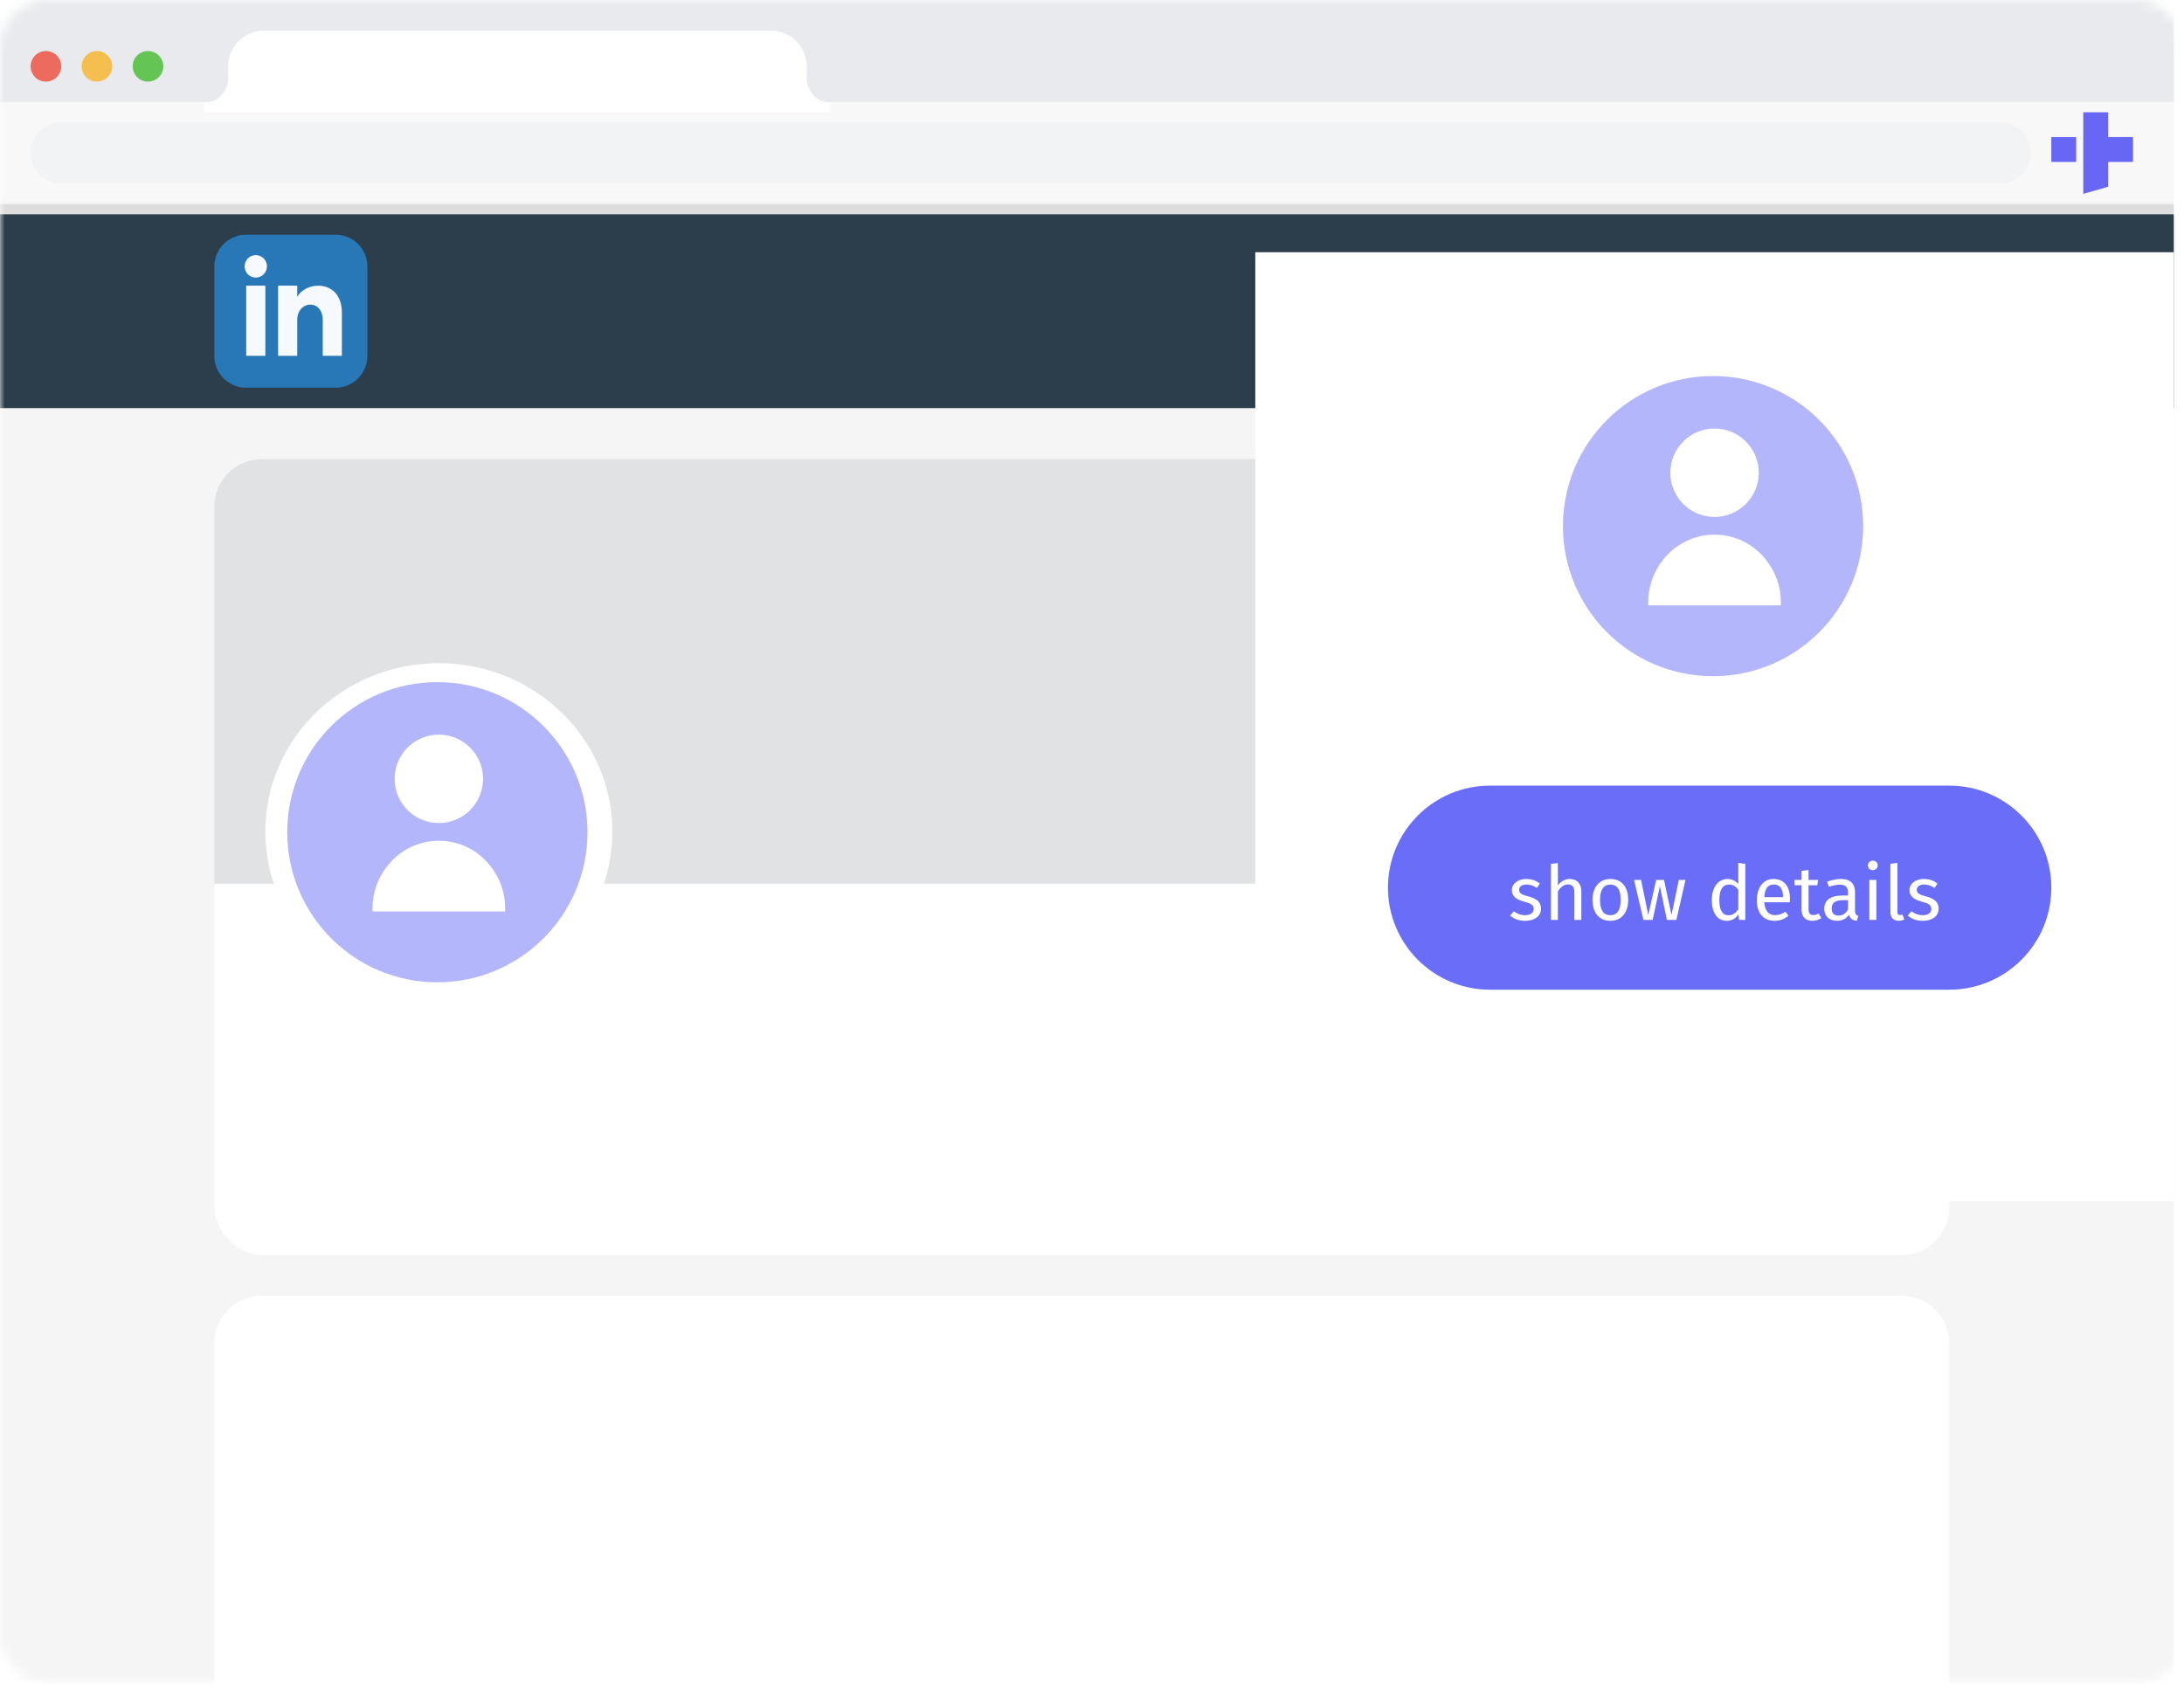 <?xml version="1.0" encoding="UTF-8"?> <svg xmlns="http://www.w3.org/2000/svg" width="230" height="178" viewBox="0 0 230 178" fill="none"> <mask id="mask0" maskUnits="userSpaceOnUse" x="0" y="-1" width="230" height="179"> <rect y="-0" width="230" height="177.336" rx="5" fill="white"></rect> </mask> <g mask="url(#mask0)"> <rect x="-1.075" y="-0" width="230" height="177.336" fill="#F5F5F5"></rect> <rect x="22.57" y="48.364" width="182.71" height="83.832" rx="5" fill="white"></rect> <path d="M22.57 141.495C22.57 138.734 24.808 136.495 27.57 136.495H200.28C203.041 136.495 205.28 138.734 205.28 141.495V177.336H22.57V141.495Z" fill="white"></path> <g opacity="0.15"> <path d="M22.57 53.364C22.57 50.603 24.808 48.364 27.57 48.364H200.28C203.041 48.364 205.28 50.603 205.28 53.364V93.084H22.57V53.364Z" fill="#2C3E4C"></path> </g> <ellipse cx="46.215" cy="87.593" rx="18.271" ry="17.734" fill="white"></ellipse> <g opacity="0.5"> <circle cx="46.059" cy="87.663" r="15.81" fill="#6A6DF7"></circle> <mask id="mask1" maskUnits="userSpaceOnUse" x="30" y="71" width="32" height="33"> <circle cx="45.903" cy="87.663" r="15.81" fill="white"></circle> </mask> <g mask="url(#mask1)"> <circle cx="46.215" cy="82.04" r="4.657" fill="white"></circle> <path d="M40.868 91.123L40.795 91.214C39.781 92.476 39.228 94.045 39.228 95.663V96.012H53.2V95.663C53.2 94.045 52.648 92.476 51.634 91.214L51.561 91.123C50.259 89.503 48.293 88.561 46.215 88.561C44.136 88.561 42.17 89.503 40.868 91.123Z" fill="white"></path> </g> </g> <rect x="-1.075" y="21.495" width="230" height="1.075" fill="#DDDDDD"></rect> <rect x="-1.075" y="22.57" width="230" height="20.421" fill="#2C3E4C"></rect> <rect x="24.182" y="26.332" width="12.897" height="12.897" fill="#F6F9FE"></rect> <path d="M35.332 24.72H25.928C24.073 24.72 22.57 26.224 22.57 28.078V37.482C22.57 39.337 24.073 40.841 25.928 40.841H35.332C37.188 40.841 38.691 39.337 38.691 37.482V28.078C38.691 26.224 37.188 24.72 35.332 24.72ZM27.943 37.482H25.928V30.093H27.943V37.482ZM26.936 29.242C26.287 29.242 25.76 28.711 25.76 28.057C25.76 27.402 26.287 26.872 26.936 26.872C27.585 26.872 28.111 27.402 28.111 28.057C28.111 28.711 27.585 29.242 26.936 29.242ZM36.004 37.482H33.989V33.718C33.989 31.456 31.302 31.627 31.302 33.718V37.482H29.287V30.093H31.302V31.279C32.24 29.542 36.004 29.414 36.004 32.942V37.482Z" fill="#2878B7"></path> <rect x="-1.075" y="-0" width="230" height="10.748" fill="#E8EAED"></rect> <g filter="url(#filter0_i)"> <path fill-rule="evenodd" clip-rule="evenodd" d="M4.836 8.598C5.726 8.598 6.448 7.876 6.448 6.986C6.448 6.095 5.726 5.374 4.836 5.374C3.946 5.374 3.224 6.095 3.224 6.986C3.224 7.876 3.946 8.598 4.836 8.598Z" fill="#EC6A5E"></path> </g> <g filter="url(#filter1_i)"> <path fill-rule="evenodd" clip-rule="evenodd" d="M10.21 8.598C11.1 8.598 11.822 7.876 11.822 6.986C11.822 6.095 11.1 5.374 10.21 5.374C9.32 5.374 8.598 6.095 8.598 6.986C8.598 7.876 9.32 8.598 10.21 8.598Z" fill="#F5BF4F"></path> </g> <g filter="url(#filter2_i)"> <path fill-rule="evenodd" clip-rule="evenodd" d="M15.584 8.598C16.474 8.598 17.196 7.876 17.196 6.986C17.196 6.095 16.474 5.374 15.584 5.374C14.693 5.374 13.971 6.095 13.971 6.986C13.971 7.876 14.693 8.598 15.584 8.598Z" fill="#64C554"></path> </g> <rect opacity="0.3" x="-1.075" y="10.748" width="230" height="10.441" fill="white"></rect> <path d="M24.023 7.017V8.282C24.023 9.679 22.891 10.811 21.495 10.811V11.822H87.498V10.811C86.101 10.811 84.969 9.679 84.969 8.282V7.018C84.969 4.923 83.271 3.224 81.176 3.224H27.817C25.722 3.224 24.023 4.923 24.023 7.017Z" fill="white"></path> <path d="M3.224 16.121C3.224 14.341 4.668 12.897 6.448 12.897H210.654C212.435 12.897 213.878 14.341 213.878 16.121C213.878 17.902 212.435 19.346 210.654 19.346H6.448C4.668 19.346 3.224 17.902 3.224 16.121Z" fill="#F1F3F4"></path> <path d="M224.626 14.439H222.009V11.822H219.392V20.42L222.009 19.673V17.056H224.626V14.439Z" fill="#6766F5"></path> <rect x="216.027" y="14.439" width="2.617" height="2.617" fill="#6766F5"></rect> <g filter="url(#filter3_d)"> <rect x="132.196" y="22.57" width="96.729" height="99.953" fill="white"></rect> </g> <path d="M146.168 93.505C146.168 87.569 150.98 82.757 156.916 82.757H205.281C211.216 82.757 216.028 87.569 216.028 93.505C216.028 99.44 211.216 104.252 205.281 104.252H156.916C150.98 104.252 146.168 99.44 146.168 93.505Z" fill="#6A6DF7"></path> <path d="M160.735 92.589C159.863 92.589 159.215 93.077 159.215 93.749C159.215 94.341 159.575 94.733 160.487 94.973C161.303 95.189 161.511 95.349 161.511 95.765C161.511 96.165 161.159 96.405 160.607 96.405C160.151 96.405 159.759 96.253 159.423 95.997L159.031 96.445C159.399 96.765 159.911 96.997 160.623 96.997C161.479 96.997 162.287 96.597 162.287 95.717C162.287 94.981 161.775 94.629 160.887 94.405C160.207 94.229 159.983 94.069 159.983 93.725C159.983 93.389 160.279 93.173 160.759 93.173C161.151 93.173 161.479 93.293 161.855 93.533L162.167 93.069C161.767 92.765 161.327 92.589 160.735 92.589ZM165.309 92.589C164.781 92.589 164.365 92.853 164.061 93.269V90.917L163.325 90.997V96.901H164.061V93.901C164.341 93.461 164.669 93.165 165.125 93.165C165.525 93.165 165.797 93.349 165.797 93.981V96.901H166.533V93.877C166.533 93.085 166.077 92.589 165.309 92.589ZM169.597 92.589C168.397 92.589 167.709 93.493 167.709 94.797C167.709 96.133 168.389 96.997 169.589 96.997C170.781 96.997 171.469 96.093 171.469 94.789C171.469 93.453 170.797 92.589 169.597 92.589ZM169.597 93.181C170.293 93.181 170.677 93.693 170.677 94.789C170.677 95.893 170.293 96.405 169.589 96.405C168.885 96.405 168.501 95.893 168.501 94.797C168.501 93.693 168.893 93.181 169.597 93.181ZM177.501 92.685H176.797L176.029 96.389L175.237 92.685H174.413L173.581 96.389L172.821 92.685H172.085L173.069 96.901H174.045L174.805 93.349L175.541 96.901H176.541L177.501 92.685ZM183.064 90.901V93.109C182.784 92.813 182.424 92.589 181.928 92.589C180.896 92.589 180.272 93.525 180.272 94.813C180.272 96.125 180.84 96.997 181.864 96.997C182.384 96.997 182.808 96.741 183.08 96.317L183.152 96.901H183.8V90.989L183.064 90.901ZM182.024 96.413C181.416 96.413 181.064 95.909 181.064 94.797C181.064 93.701 181.456 93.173 182.088 93.173C182.504 93.173 182.8 93.389 183.064 93.725V95.789C182.784 96.181 182.496 96.413 182.024 96.413ZM188.501 94.669C188.501 93.381 187.901 92.589 186.765 92.589C185.677 92.589 185.013 93.525 185.013 94.837C185.013 96.173 185.701 96.997 186.877 96.997C187.461 96.997 187.933 96.797 188.349 96.469L188.029 96.029C187.661 96.285 187.349 96.397 186.933 96.397C186.325 96.397 185.869 96.021 185.797 95.045H188.485C188.493 94.949 188.501 94.813 188.501 94.669ZM187.773 94.501H185.797C185.853 93.565 186.221 93.173 186.781 93.173C187.445 93.173 187.773 93.629 187.773 94.453V94.501ZM191.525 96.221C191.317 96.333 191.149 96.389 190.965 96.389C190.597 96.389 190.461 96.189 190.461 95.765V93.253H191.381L191.461 92.685H190.461V91.645L189.725 91.733V92.685H188.989V93.253H189.725V95.797C189.725 96.581 190.149 96.997 190.861 96.997C191.221 96.997 191.525 96.901 191.805 96.709L191.525 96.221ZM195.353 95.917V93.989C195.353 93.109 194.889 92.589 193.873 92.589C193.401 92.589 192.937 92.685 192.417 92.877L192.601 93.413C193.033 93.269 193.425 93.189 193.737 93.189C194.321 93.189 194.617 93.413 194.617 94.021V94.333H193.969C192.793 94.333 192.113 94.821 192.113 95.725C192.113 96.477 192.617 96.997 193.457 96.997C193.969 96.997 194.417 96.805 194.713 96.365C194.841 96.781 195.113 96.949 195.537 96.997L195.705 96.485C195.489 96.405 195.353 96.285 195.353 95.917ZM193.625 96.445C193.145 96.445 192.897 96.181 192.897 95.685C192.897 95.109 193.289 94.821 194.065 94.821H194.617V95.789C194.377 96.229 194.057 96.445 193.625 96.445ZM197.224 90.661C196.92 90.661 196.712 90.877 196.712 91.165C196.712 91.445 196.92 91.661 197.224 91.661C197.536 91.661 197.744 91.445 197.744 91.165C197.744 90.877 197.536 90.661 197.224 90.661ZM197.6 92.685H196.864V96.901H197.6V92.685ZM199.962 96.997C200.178 96.997 200.386 96.941 200.546 96.853L200.354 96.341C200.274 96.373 200.186 96.389 200.082 96.389C199.89 96.389 199.818 96.277 199.818 96.053V90.901L199.082 90.989V96.069C199.082 96.669 199.426 96.997 199.962 96.997ZM202.61 92.589C201.738 92.589 201.09 93.077 201.09 93.749C201.09 94.341 201.45 94.733 202.362 94.973C203.178 95.189 203.386 95.349 203.386 95.765C203.386 96.165 203.034 96.405 202.482 96.405C202.026 96.405 201.634 96.253 201.298 95.997L200.906 96.445C201.274 96.765 201.786 96.997 202.498 96.997C203.354 96.997 204.162 96.597 204.162 95.717C204.162 94.981 203.65 94.629 202.762 94.405C202.082 94.229 201.858 94.069 201.858 93.725C201.858 93.389 202.154 93.173 202.634 93.173C203.026 93.173 203.354 93.293 203.73 93.533L204.042 93.069C203.642 92.765 203.202 92.589 202.61 92.589Z" fill="white"></path> <g opacity="0.5"> <circle cx="180.405" cy="55.42" r="15.81" fill="#6A6DF7"></circle> <mask id="mask2" maskUnits="userSpaceOnUse" x="164" y="39" width="33" height="33"> <circle cx="180.249" cy="55.42" r="15.81" fill="white"></circle> </mask> <g mask="url(#mask2)"> <circle cx="180.562" cy="49.797" r="4.657" fill="white"></circle> <path d="M175.215 58.88L175.142 58.971C174.128 60.233 173.575 61.802 173.575 63.42V63.769H187.547V63.42C187.547 61.802 186.995 60.233 185.981 58.971L185.908 58.88C184.606 57.26 182.64 56.318 180.561 56.318C178.483 56.318 176.517 57.26 175.215 58.88Z" fill="white"></path> </g> </g> </g> <defs> <filter id="filter0_i" x="3.224" y="5.374" width="3.224" height="3.224" filterUnits="userSpaceOnUse" color-interpolation-filters="sRGB"> <feFlood flood-opacity="0" result="BackgroundImageFix"></feFlood> <feBlend mode="normal" in="SourceGraphic" in2="BackgroundImageFix" result="shape"></feBlend> <feColorMatrix in="SourceAlpha" type="matrix" values="0 0 0 0 0 0 0 0 0 0 0 0 0 0 0 0 0 0 127 0" result="hardAlpha"></feColorMatrix> <feOffset></feOffset> <feGaussianBlur stdDeviation="3"></feGaussianBlur> <feComposite in2="hardAlpha" operator="arithmetic" k2="-1" k3="1"></feComposite> <feColorMatrix type="matrix" values="0 0 0 0 0.925 0 0 0 0 0.427 0 0 0 0 0.384 0 0 0 1 0"></feColorMatrix> <feBlend mode="normal" in2="shape" result="effect1_innerShadow"></feBlend> </filter> <filter id="filter1_i" x="8.598" y="5.374" width="3.224" height="3.224" filterUnits="userSpaceOnUse" color-interpolation-filters="sRGB"> <feFlood flood-opacity="0" result="BackgroundImageFix"></feFlood> <feBlend mode="normal" in="SourceGraphic" in2="BackgroundImageFix" result="shape"></feBlend> <feColorMatrix in="SourceAlpha" type="matrix" values="0 0 0 0 0 0 0 0 0 0 0 0 0 0 0 0 0 0 127 0" result="hardAlpha"></feColorMatrix> <feOffset></feOffset> <feGaussianBlur stdDeviation="3"></feGaussianBlur> <feComposite in2="hardAlpha" operator="arithmetic" k2="-1" k3="1"></feComposite> <feColorMatrix type="matrix" values="0 0 0 0 0.961 0 0 0 0 0.769 0 0 0 0 0.318 0 0 0 1 0"></feColorMatrix> <feBlend mode="normal" in2="shape" result="effect1_innerShadow"></feBlend> </filter> <filter id="filter2_i" x="13.971" y="5.374" width="3.224" height="3.224" filterUnits="userSpaceOnUse" color-interpolation-filters="sRGB"> <feFlood flood-opacity="0" result="BackgroundImageFix"></feFlood> <feBlend mode="normal" in="SourceGraphic" in2="BackgroundImageFix" result="shape"></feBlend> <feColorMatrix in="SourceAlpha" type="matrix" values="0 0 0 0 0 0 0 0 0 0 0 0 0 0 0 0 0 0 127 0" result="hardAlpha"></feColorMatrix> <feOffset></feOffset> <feGaussianBlur stdDeviation="3"></feGaussianBlur> <feComposite in2="hardAlpha" operator="arithmetic" k2="-1" k3="1"></feComposite> <feColorMatrix type="matrix" values="0 0 0 0 0.408 0 0 0 0 0.8 0 0 0 0 0.345 0 0 0 1 0"></feColorMatrix> <feBlend mode="normal" in2="shape" result="effect1_innerShadow"></feBlend> </filter> <filter id="filter3_d" x="122.196" y="16.57" width="116.729" height="119.953" filterUnits="userSpaceOnUse" color-interpolation-filters="sRGB"> <feFlood flood-opacity="0" result="BackgroundImageFix"></feFlood> <feColorMatrix in="SourceAlpha" type="matrix" values="0 0 0 0 0 0 0 0 0 0 0 0 0 0 0 0 0 0 127 0"></feColorMatrix> <feOffset dy="4"></feOffset> <feGaussianBlur stdDeviation="5"></feGaussianBlur> <feColorMatrix type="matrix" values="0 0 0 0 0 0 0 0 0 0 0 0 0 0 0 0 0 0 0.15 0"></feColorMatrix> <feBlend mode="normal" in2="BackgroundImageFix" result="effect1_dropShadow"></feBlend> <feBlend mode="normal" in="SourceGraphic" in2="effect1_dropShadow" result="shape"></feBlend> </filter> </defs> </svg> 